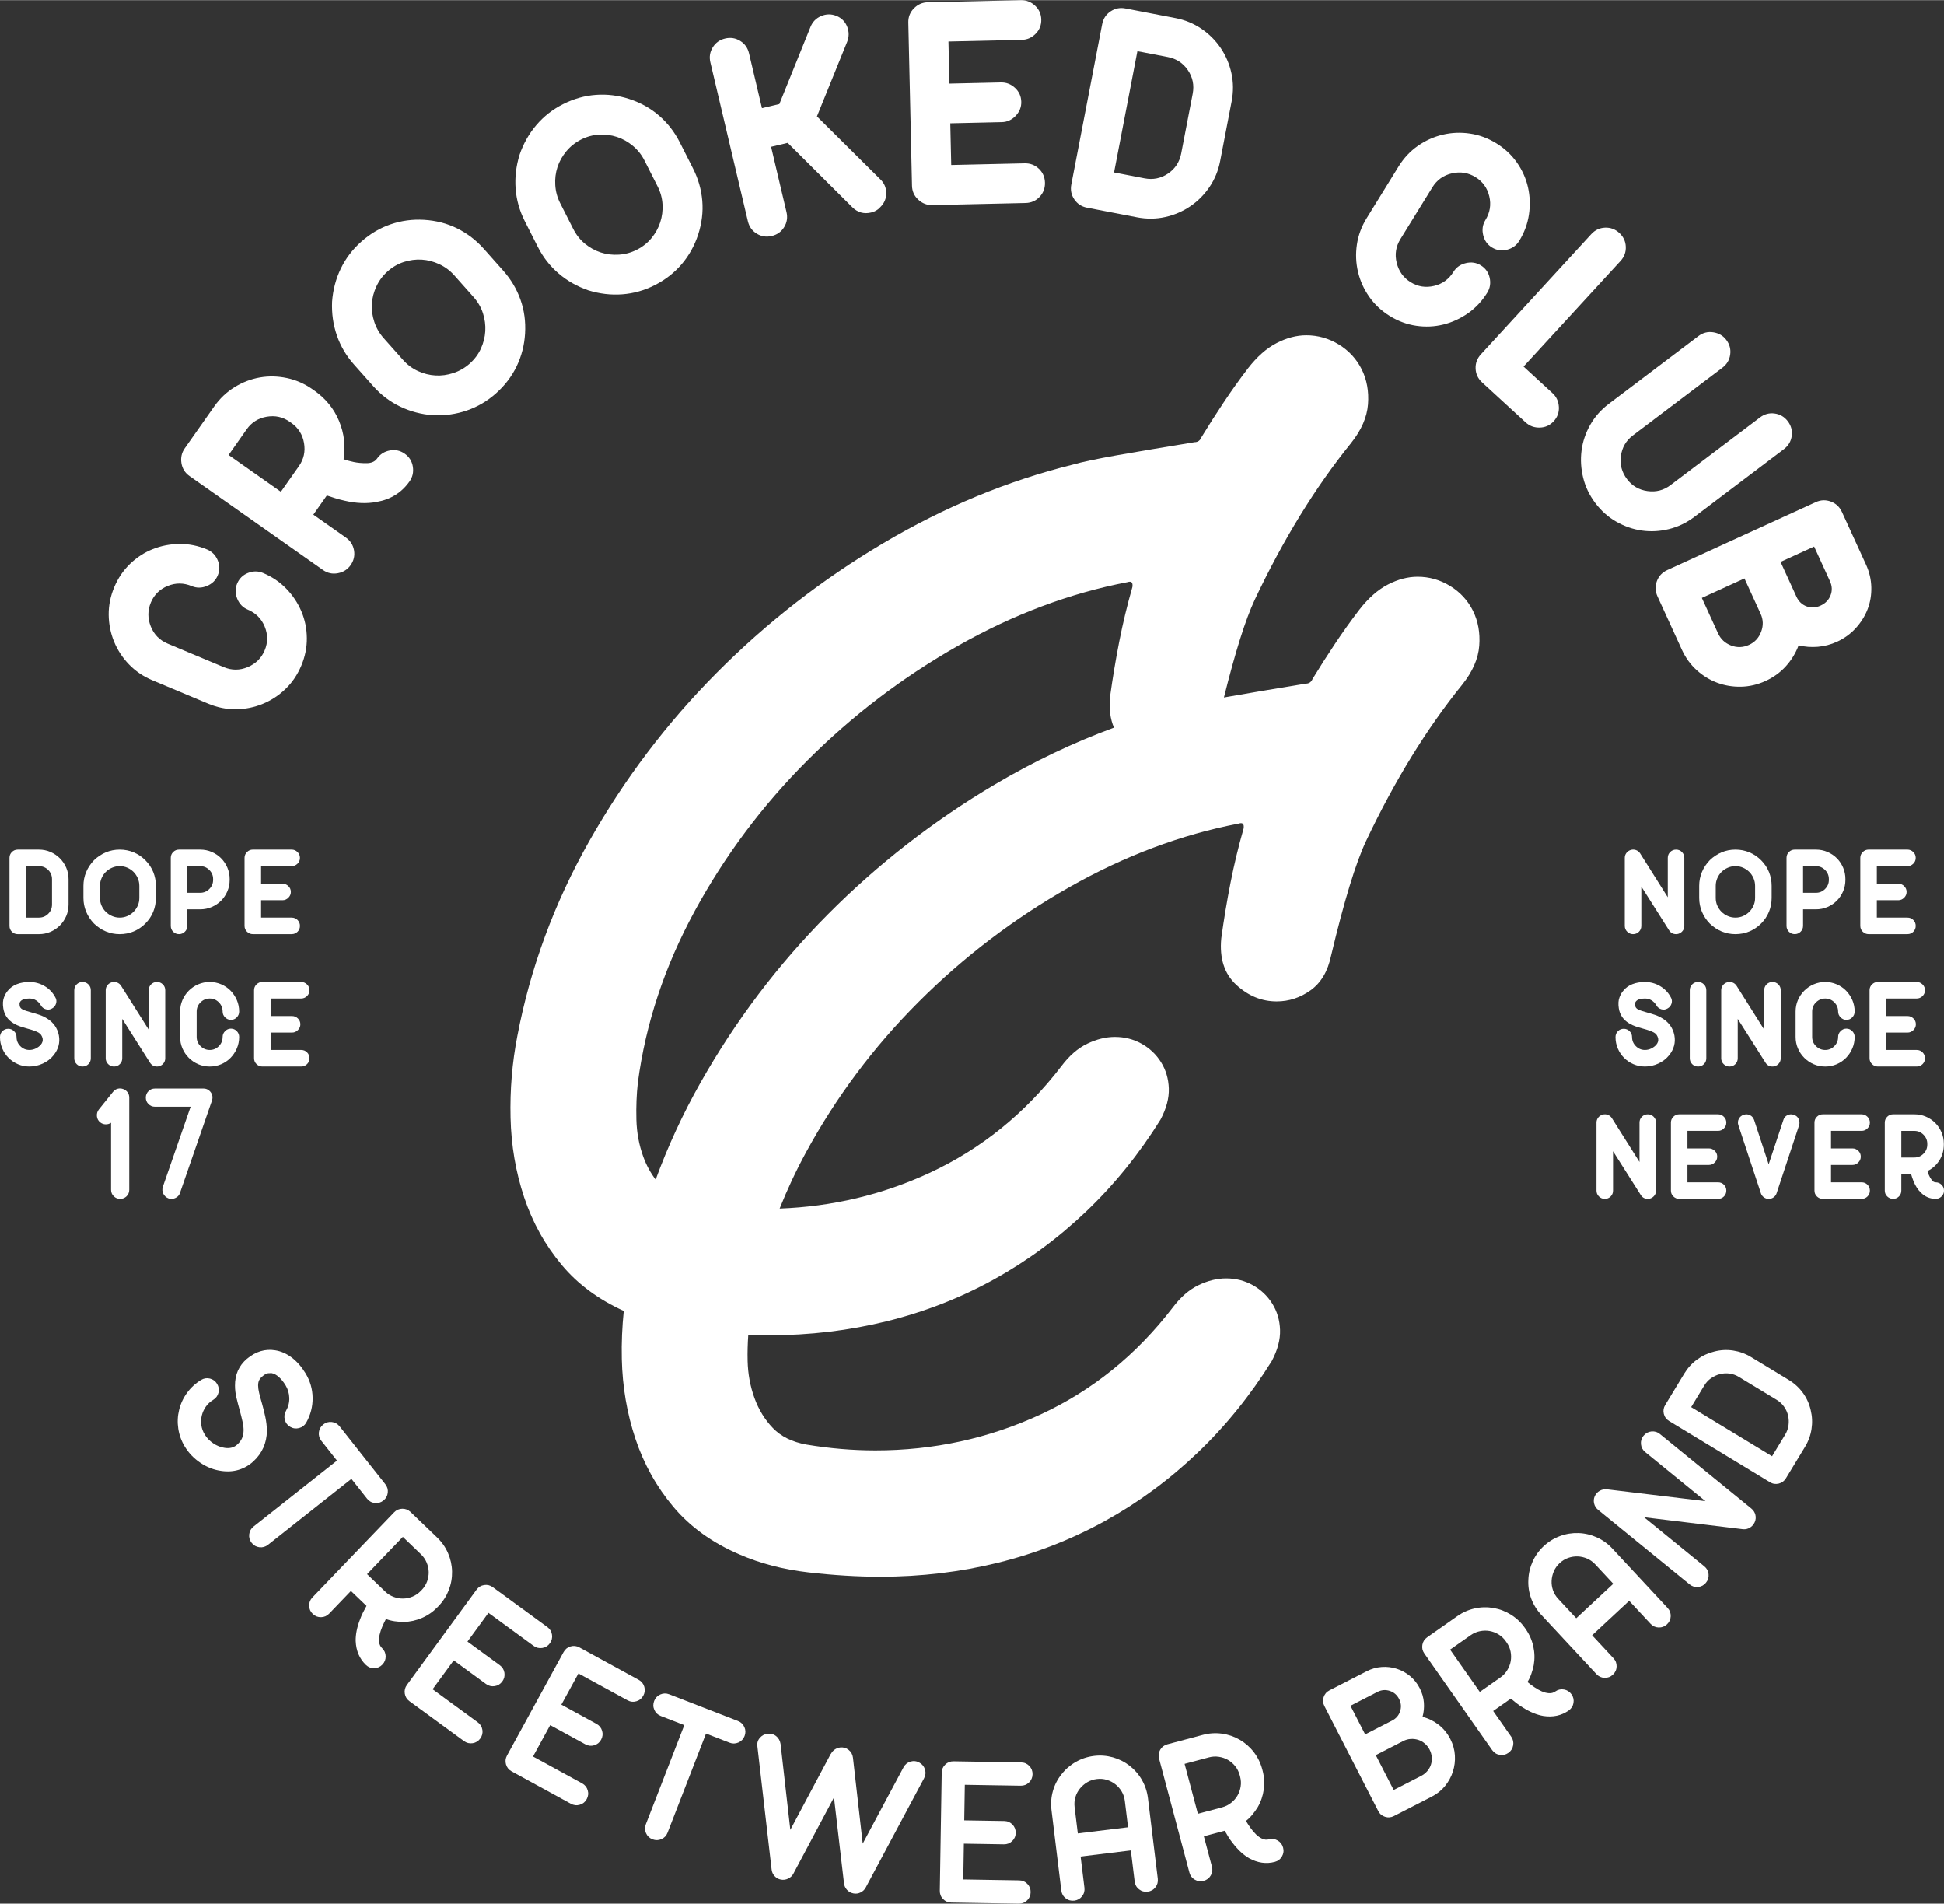 <svg xmlns="http://www.w3.org/2000/svg" id="Layer_2" width="3.301in" height="3.232in" viewBox="0 0 237.686 232.682"><rect x="0" y="0" width="237.686" height="232.682" fill="#333333" stroke="none"/><defs><style>      .st0 {        fill: #fff;      }    </style></defs><path class="st0" d="M180.094,74.639c-.635-1.265-1.565-2.275-2.792-3.029-1.228-.752-2.554-1.129-3.98-1.129-1.188,0-2.396.317-3.623.95-1.229.635-2.396,1.663-3.504,3.089-1.031,1.347-2.02,2.732-2.97,4.158-.951,1.425-1.862,2.851-2.733,4.276-.159.397-.436.594-.831.594-3.881.635-7.05,1.169-9.504,1.603-.176.031-.342.062-.511.092,1.385-5.568,2.644-9.559,3.776-11.965,3.484-7.366,7.404-13.74,11.761-19.126,1.266-1.583,1.96-3.167,2.079-4.752.119-1.583-.139-3.009-.772-4.277-.635-1.265-1.565-2.275-2.792-3.029-1.228-.752-2.554-1.129-3.98-1.129-1.188,0-2.396.317-3.623.95-1.229.635-2.396,1.663-3.504,3.089-1.031,1.347-2.02,2.732-2.97,4.158-.951,1.425-1.862,2.851-2.733,4.276-.159.397-.436.594-.831.594-3.881.635-7.05,1.169-9.504,1.603-2.456.436-4.238.813-5.346,1.129-8,1.981-15.74,5.188-23.224,9.623-7.484,4.437-14.276,9.723-20.374,15.86-6.099,6.138-11.285,12.989-15.562,20.552-4.277,7.564-7.207,15.502-8.791,23.818-.635,3.248-.911,6.574-.832,9.979.078,3.406.633,6.653,1.663,9.741,1.028,3.089,2.573,5.86,4.633,8.315,1.946,2.32,4.468,4.177,7.547,5.578-.197,1.934-.287,3.892-.24,5.88.078,3.406.633,6.653,1.663,9.741,1.028,3.089,2.573,5.86,4.633,8.315,2.059,2.454,4.752,4.396,8.078,5.821,2.534,1.108,5.346,1.841,8.434,2.198,3.089.357,6.018.534,8.791.534,4.99,0,9.801-.576,14.434-1.722,4.633-1.149,8.987-2.852,13.067-5.108,4.078-2.257,7.84-5.029,11.286-8.316,3.445-3.285,6.474-7.028,9.087-11.226.713-1.346,1.049-2.614,1.01-3.802-.041-1.188-.356-2.257-.95-3.208s-1.386-1.702-2.376-2.257c-.991-.553-2.079-.831-3.267-.831-1.11,0-2.239.278-3.385.831-1.149.555-2.198,1.467-3.148,2.733-4.437,5.782-9.821,10.138-16.156,13.068-6.336,2.931-13.067,4.395-20.195,4.395-2.773,0-5.583-.238-8.434-.713-1.743-.315-3.109-.989-4.099-2.02-.991-1.028-1.743-2.257-2.257-3.682-.516-1.425-.793-2.929-.832-4.514-.029-1.108.01-2.164.079-3.195.857.032,1.704.053,2.532.053,4.99,0,9.801-.576,14.434-1.722,4.633-1.149,8.988-2.852,13.068-5.108,4.078-2.257,7.84-5.029,11.285-8.316,3.445-3.285,6.474-7.028,9.087-11.226.713-1.346,1.049-2.614,1.01-3.802-.041-1.188-.356-2.257-.95-3.208s-1.386-1.702-2.376-2.257c-.991-.553-2.079-.831-3.267-.831-1.11,0-2.239.278-3.385.831-1.149.555-2.198,1.467-3.148,2.733-4.436,5.782-9.821,10.138-16.156,13.068-5.771,2.669-11.872,4.108-18.299,4.346.924-2.306,1.986-4.59,3.214-6.848,3.683-6.772,8.275-12.908,13.78-18.413,5.504-5.504,11.642-10.175,18.413-14.018,6.771-3.841,13.68-6.434,20.73-7.781.475-.158.672.041.594.594-.635,2.218-1.17,4.436-1.604,6.652-.436,2.218-.813,4.476-1.129,6.772-.238,2.456.375,4.357,1.842,5.703,1.465,1.347,3.107,2.019,4.93,2.019,1.504,0,2.89-.455,4.158-1.366,1.266-.91,2.098-2.316,2.495-4.217,1.583-6.653,3.009-11.325,4.276-14.018,3.484-7.366,7.404-13.74,11.761-19.126,1.266-1.583,1.96-3.167,2.079-4.752.119-1.583-.139-3.009-.772-4.277ZM121.588,95.903c-7.484,4.437-14.276,9.723-20.374,15.86-6.099,6.138-11.285,12.989-15.562,20.552-2.18,3.855-4.006,7.809-5.486,11.859-.637-.834-1.146-1.775-1.525-2.825-.516-1.425-.793-2.929-.832-4.514-.041-1.583.019-3.089.178-4.514.95-7.206,3.267-14.196,6.95-20.968,3.683-6.772,8.275-12.908,13.78-18.413,5.504-5.504,11.642-10.175,18.414-14.018,6.771-3.841,13.679-6.434,20.729-7.781.475-.158.672.041.594.594-.635,2.218-1.17,4.436-1.604,6.652-.436,2.218-.813,4.476-1.129,6.772-.141,1.452.024,2.706.479,3.77-4.975,1.829-9.847,4.151-14.614,6.975Z"></path><g><path class="st0" d="M18.443,73.636c-.4.956-.404,1.927-.011,2.917.392.989,1.08,1.689,2.065,2.103l6.849,2.872c.984.412,1.967.412,2.947-.002.981-.412,1.672-1.097,2.071-2.052.4-.954.401-1.919.003-2.894-.399-.973-1.09-1.667-2.075-2.081-.596-.25-1.025-.693-1.285-1.328-.26-.636-.265-1.252-.015-1.848.263-.628.709-1.063,1.338-1.309.629-.245,1.243-.242,1.838.008,1.105.463,2.055,1.107,2.849,1.931.795.824,1.407,1.748,1.838,2.77.431,1.023.653,2.108.663,3.252.013,1.145-.214,2.271-.678,3.374-.463,1.105-1.106,2.055-1.931,2.849-.824.795-1.755,1.405-2.794,1.828-1.037.425-2.128.643-3.274.653-1.146.012-2.27-.214-3.373-.676l-6.849-2.872c-1.104-.463-2.053-1.107-2.848-1.932-.794-.824-1.404-1.755-1.828-2.793-.425-1.037-.642-2.128-.655-3.274-.01-1.144.215-2.269.679-3.373.463-1.105,1.106-2.054,1.931-2.849.824-.794,1.753-1.396,2.784-1.806,1.033-.41,2.12-.62,3.264-.631,1.146-.011,2.271.215,3.375.677.597.251,1.028.687,1.294,1.307.266.621.268,1.243.006,1.87-.251.598-.694,1.025-1.33,1.285-.635.26-1.25.265-1.848.014-.984-.412-1.963-.419-2.939-.021-.973.399-1.661,1.076-2.062,2.03Z"></path><path class="st0" d="M46.107,56.03c.372-.529.89-.857,1.552-.984.664-.127,1.273.005,1.828.397.556.391.886.92.991,1.587.104.668-.03,1.265-.402,1.795-.969,1.376-2.309,2.213-4.024,2.511-1.191.231-2.5.179-3.928-.153-.411-.091-.794-.192-1.15-.305-.356-.112-.694-.222-1.014-.329l-1.649,2.342,3.97,2.794c.555.391.89.914,1.004,1.567.113.654-.026,1.259-.417,1.815-.372.53-.89.857-1.553.984-.663.126-1.273-.005-1.828-.396l-16.315-11.483c-.555-.39-.885-.919-.989-1.586-.104-.667.029-1.265.402-1.795l3.603-5.12c.689-.979,1.522-1.768,2.498-2.368.976-.598,2.003-.993,3.086-1.181s2.184-.164,3.305.07c1.121.235,2.172.697,3.15,1.385l.199.139c1.402.988,2.414,2.234,3.036,3.74s.805,3.059.548,4.66c.348.126.762.239,1.244.342.483.102,1.013.149,1.593.141.579-.008.999-.196,1.26-.568ZM34.342,60.096l2.207-3.135c.596-.847.804-1.789.624-2.826-.181-1.037-.694-1.853-1.541-2.45l-.198-.14c-.847-.596-1.789-.803-2.826-.623-1.037.181-1.853.694-2.449,1.54l-2.207,3.136,6.39,4.498Z"></path><path class="st0" d="M51.85,26.853c1.462.087,2.81.435,4.046,1.046,1.236.613,2.327,1.449,3.273,2.513l2.354,2.648c.946,1.065,1.65,2.246,2.112,3.546.463,1.3.65,2.68.564,4.142-.084,1.416-.425,2.748-1.025,3.997-.602,1.248-1.446,2.356-2.534,3.323-1.064.947-2.252,1.644-3.561,2.094-1.311.45-2.686.644-4.126.582-1.437-.108-2.78-.461-4.029-1.062-1.248-.601-2.345-1.433-3.291-2.498l-2.353-2.648c-.946-1.064-1.644-2.251-2.094-3.561-.45-1.31-.644-2.685-.582-4.126.108-1.438.461-2.78,1.063-4.029.601-1.248,1.433-2.345,2.498-3.291,1.088-.967,2.287-1.676,3.597-2.126s2.673-.633,4.09-.55ZM55.541,33.638c-.515-.58-1.125-1.035-1.827-1.363-.702-.327-1.42-.513-2.15-.557-.731-.042-1.458.052-2.183.284-.724.233-1.389.618-1.993,1.155-.581.515-1.035,1.125-1.363,1.827-.327.703-.514,1.42-.556,2.151-.043.731.058,1.465.3,2.201.243.736.623,1.394,1.138,1.974l2.354,2.649c.537.604,1.152,1.066,1.845,1.381.691.316,1.402.495,2.134.538.731.044,1.464-.057,2.201-.3.736-.243,1.394-.623,1.975-1.138.604-.537,1.065-1.151,1.38-1.844.316-.692.495-1.403.539-2.134.043-.73-.052-1.459-.284-2.184-.233-.724-.618-1.387-1.156-1.993l-2.354-2.648Z"></path><path class="st0" d="M76.947,12.088c1.392.457,2.607,1.137,3.648,2.042,1.04.906,1.882,1.994,2.526,3.263l1.602,3.161c.645,1.27,1.025,2.592,1.141,3.965.116,1.375-.054,2.758-.508,4.149-.442,1.349-1.112,2.55-2.01,3.604-.899,1.055-1.997,1.911-3.296,2.569-1.271.645-2.596,1.017-3.977,1.119-1.383.103-2.761-.06-4.138-.487-1.364-.47-2.572-1.153-3.626-2.052-1.054-.898-1.903-1.983-2.547-3.253l-1.602-3.16c-.644-1.27-1.017-2.595-1.119-3.976-.102-1.382.06-2.761.487-4.139.469-1.362,1.153-2.572,2.053-3.626.897-1.054,1.981-1.904,3.252-2.547,1.299-.658,2.638-1.039,4.02-1.14,1.381-.102,2.746.068,4.095.508ZM78.791,19.588c-.351-.692-.825-1.286-1.42-1.782-.596-.495-1.243-.857-1.939-1.085-.696-.227-1.424-.32-2.183-.28-.761.041-1.501.244-2.222.609-.692.352-1.287.826-1.782,1.421-.496.597-.858,1.243-1.085,1.938-.228.696-.318,1.431-.269,2.205.047.775.247,1.507.598,2.2l1.602,3.16c.367.721.844,1.323,1.433,1.804.589.482,1.231.837,1.927,1.064.696.229,1.431.317,2.205.269.773-.047,1.507-.247,2.199-.598.721-.366,1.323-.843,1.804-1.432.482-.589.836-1.231,1.064-1.928.227-.694.321-1.422.28-2.182-.04-.76-.243-1.501-.61-2.222l-1.602-3.161Z"></path><path class="st0" d="M107.638,21.904c.472.454.713,1.012.72,1.675.007.664-.231,1.235-.717,1.715-.288.334-.668.557-1.14.668-.882.208-1.648-.01-2.299-.654l-7.891-7.862-2.031.48,1.884,7.983c.157.662.06,1.275-.288,1.839-.348.565-.854.925-1.515,1.081-.661.156-1.274.061-1.839-.288-.564-.348-.924-.855-1.081-1.515l-4.584-19.416c-.157-.661-.06-1.274.288-1.838.348-.564.853-.924,1.515-1.082.662-.156,1.274-.059,1.839.29.563.349.924.853,1.081,1.515l1.583,6.708,2.127-.502,3.809-9.428c.251-.624.687-1.068,1.306-1.33.619-.263,1.242-.269,1.867-.017.624.252,1.06.689,1.307,1.313.248.623.245,1.247-.006,1.872l-3.687,9.099,7.752,7.696Z"></path><path class="st0" d="M127.021,20.61c.479.459.727,1.028.743,1.707.015.679-.207,1.259-.665,1.738-.458.48-1.027.726-1.706.742l-11.404.258c-.647.014-1.218-.207-1.714-.666-.496-.457-.752-1.027-.767-1.706l-.451-19.944c-.016-.68.214-1.259.689-1.74.475-.479,1.035-.726,1.682-.741L124.832.001c.647-.014,1.218.208,1.714.666.496.458.751,1.027.767,1.707.015.678-.214,1.259-.689,1.738-.475.481-1.036.728-1.683.743l-8.977.203.116,5.144,6.308-.143c.647-.014,1.218.208,1.714.666.496.458.751,1.025.766,1.706.015.648-.215,1.219-.689,1.715-.475.495-1.036.752-1.682.766l-6.308.143.115,5.096,8.979-.203c.679-.015,1.258.206,1.738.664Z"></path><path class="st0" d="M143.701,2.189c1.175.227,2.237.662,3.184,1.305.946.645,1.734,1.43,2.364,2.359.628.929,1.065,1.953,1.311,3.07.246,1.119.256,2.266.03,3.441l-1.405,7.292c-.227,1.176-.662,2.238-1.305,3.184-.645.947-1.43,1.735-2.358,2.364-.929.628-1.953,1.065-3.07,1.311-1.119.247-2.266.256-3.441.03l-6.101-1.175c-.668-.128-1.187-.467-1.559-1.016s-.494-1.158-.365-1.825l3.772-19.59c.129-.667.467-1.187,1.017-1.559.549-.37,1.158-.493,1.825-.364l6.101,1.174ZM145.824,11.446c.201-1.048.007-2.008-.583-2.88-.59-.871-1.409-1.408-2.458-1.61l-3.718-.715-2.854,14.822,3.718.717c1.048.202,2.007.008,2.88-.582.871-.59,1.408-1.41,1.61-2.459l1.405-7.292Z"></path><path class="st0" d="M180.405,21.635c-.882-.545-1.841-.699-2.878-.465-1.039.234-1.838.805-2.398,1.713l-3.901,6.319c-.562.909-.714,1.879-.457,2.912.255,1.033.824,1.821,1.706,2.365.881.544,1.833.695,2.858.453,1.024-.243,1.816-.818,2.378-1.727.34-.549.844-.905,1.512-1.062.668-.159,1.277-.068,1.827.272.578.357.939.865,1.084,1.524.144.66.047,1.265-.293,1.816-.629,1.018-1.413,1.856-2.351,2.513-.939.657-1.945,1.119-3.023,1.385-1.078.267-2.183.317-3.315.15-1.134-.167-2.21-.564-3.228-1.193-1.018-.629-1.857-1.413-2.513-2.351-.658-.938-1.116-1.952-1.373-3.043-.258-1.091-.303-2.204-.137-3.337.167-1.132.566-2.207,1.194-3.227l3.902-6.319c.629-1.018,1.411-1.857,2.35-2.514.938-.657,1.952-1.114,3.044-1.373,1.091-.258,2.203-.304,3.336-.137,1.132.167,2.208.564,3.227,1.194,1.018.628,1.856,1.413,2.513,2.35.657.938,1.108,1.949,1.353,3.031.244,1.083.282,2.19.115,3.322-.167,1.133-.565,2.21-1.193,3.228-.34.55-.837.909-1.492,1.075-.655.167-1.27.071-1.849-.285-.551-.341-.905-.844-1.063-1.512s-.067-1.277.273-1.828c.561-.908.72-1.875.477-2.899-.243-1.024-.804-1.808-1.685-2.352Z"></path><path class="st0" d="M190.597,49.71c.04.673-.171,1.261-.63,1.761-.46.5-1.027.76-1.702.777-.675.017-1.251-.193-1.728-.631l-5.327-4.892c-.5-.46-.766-1.021-.792-1.684-.029-.662.187-1.245.647-1.746l13.493-14.694c.46-.5,1.021-.765,1.684-.793.662-.028,1.244.188,1.745.647.5.46.764,1.021.793,1.683.028.664-.187,1.245-.647,1.746l-11.852,12.906,3.539,3.251c.476.438.735.994.776,1.667Z"></path><path class="st0" d="M218.593,51.479c.409.542.568,1.143.477,1.799-.092.657-.408,1.191-.95,1.601l-10.957,8.284c-.956.722-1.989,1.22-3.101,1.492-1.113.273-2.212.333-3.301.183-1.088-.152-2.13-.511-3.125-1.076-.997-.565-1.855-1.325-2.577-2.281-.722-.955-1.22-1.988-1.492-3.101-.273-1.112-.339-2.218-.198-3.319s.495-2.149,1.06-3.145,1.326-1.854,2.282-2.576l10.958-8.284c.543-.41,1.147-.562,1.814-.458.667.105,1.195.414,1.586.931.41.542.568,1.142.477,1.798-.092.658-.408,1.191-.95,1.601l-10.958,8.284c-.826.625-1.312,1.458-1.457,2.501-.145,1.042.104,1.988.749,2.841.624.826,1.457,1.312,2.5,1.456,1.042.145,1.977-.094,2.803-.719l10.958-8.283c.542-.41,1.141-.57,1.799-.478.657.091,1.191.408,1.601.949Z"></path><path class="st0" d="M224.619,78.422c-.766.35-1.552.557-2.357.623-.806.066-1.59.008-2.35-.179-.352.942-.87,1.794-1.555,2.552-.686.758-1.513,1.36-2.485,1.804-.971.444-1.967.677-2.989.7-1.022.022-1.994-.138-2.916-.481-.922-.344-1.763-.858-2.52-1.543-.758-.685-1.359-1.512-1.804-2.484l-2.988-6.533c-.282-.618-.308-1.238-.076-1.859.231-.623.656-1.075,1.274-1.357l18.142-8.297c.618-.284,1.238-.309,1.86-.077.621.231,1.074.656,1.356,1.275l2.948,6.444c.404.883.619,1.8.644,2.748.024.95-.126,1.846-.452,2.689-.326.844-.81,1.615-1.449,2.317-.64.702-1.401,1.255-2.284,1.659ZM210.059,77.395c.323.707.852,1.202,1.588,1.489.736.285,1.471.261,2.207-.075.706-.324,1.198-.861,1.479-1.611.279-.749.258-1.478-.066-2.185l-1.979-4.326-5.209,2.383,1.979,4.325ZM217.703,68.668l1.938,4.238c.269.588.682.986,1.24,1.195.556.207,1.13.177,1.719-.092.589-.269.993-.687,1.216-1.251.223-.564.199-1.14-.07-1.729l-1.938-4.237-4.105,1.876Z"></path></g><g><g><path class="st0" d="M4.761,103.837c.499,0,.967.095,1.405.284s.822.448,1.153.778c.33.331.589.715.779,1.153.188.438.283.907.283,1.405v3.095c0,.499-.095.967-.283,1.405-.19.438-.449.822-.779,1.153s-.714.59-1.153.779-.907.283-1.405.283h-2.589c-.284,0-.522-.098-.718-.293s-.293-.435-.293-.718v-8.313c0-.283.097-.522.293-.717.196-.196.435-.294.718-.294h2.589ZM6.359,107.457c0-.445-.155-.822-.465-1.133-.311-.31-.688-.465-1.133-.465h-1.578v6.29h1.578c.445,0,.822-.155,1.133-.465.31-.31.465-.687.465-1.132v-3.095Z"></path><path class="st0" d="M17.765,105.131c.431.431.755.913.971,1.446.216.533.324,1.096.324,1.689v1.477c0,.593-.108,1.156-.324,1.688-.216.533-.54,1.015-.971,1.447-.418.418-.893.738-1.425.961-.533.222-1.103.333-1.71.333-.593,0-1.156-.111-1.688-.333-.533-.223-1.015-.543-1.447-.961-.418-.431-.738-.913-.961-1.447-.222-.532-.333-1.095-.333-1.688v-1.477c0-.593.111-1.156.333-1.689.223-.532.543-1.014.961-1.446.431-.418.913-.739,1.447-.961.532-.223,1.095-.334,1.688-.334.607,0,1.176.111,1.71.334.532.222,1.007.543,1.425.961ZM17.037,108.266c0-.324-.064-.634-.192-.931-.129-.296-.3-.552-.516-.769-.216-.215-.468-.387-.758-.515s-.604-.193-.941-.193c-.323,0-.634.065-.93.193-.297.128-.553.3-.769.515-.216.216-.388.472-.516.769-.128.297-.192.607-.192.931v1.477c0,.337.064.65.192.94s.3.543.516.758.472.388.769.516c.296.128.607.192.93.192.337,0,.651-.064.941-.192s.543-.3.758-.516.387-.468.516-.758c.128-.29.192-.604.192-.94v-1.477Z"></path><path class="st0" d="M24.48,103.837c.499,0,.967.095,1.405.284s.819.445,1.143.769c.323.323.579.705.768,1.142.189.438.283.907.283,1.405v.101c0,.499-.094.968-.283,1.405-.189.438-.445.819-.768,1.143-.324.323-.705.58-1.143.769s-.907.283-1.405.283h-1.578v2.022c0,.283-.101.523-.303.718s-.438.293-.708.293c-.284,0-.522-.098-.718-.293s-.293-.435-.293-.718v-8.313c0-.283.097-.522.293-.717.196-.196.435-.294.718-.294h2.589ZM26.057,107.437c0-.431-.155-.802-.465-1.112-.31-.31-.681-.465-1.112-.465h-1.578v3.256h1.578c.431,0,.802-.155,1.112-.465.31-.31.465-.68.465-1.112v-.101Z"></path><path class="st0" d="M36.383,112.442c.194.196.292.435.292.718s-.098.523-.292.718c-.196.195-.435.293-.719.293h-4.753c-.269,0-.506-.098-.708-.293s-.303-.435-.303-.718v-8.313c0-.283.101-.522.303-.717.202-.196.438-.294.708-.294h4.753c.27,0,.506.098.708.294.202.195.303.435.303.717,0,.284-.101.523-.303.718-.202.196-.438.293-.708.293h-3.742v2.144h2.629c.27,0,.506.098.708.293.202.196.303.435.303.718,0,.27-.101.506-.303.708s-.438.303-.708.303h-2.629v2.124h3.742c.284,0,.523.098.719.293Z"></path><path class="st0" d="M5.763,124.486c.781.485,1.26,1.173,1.435,2.063.162.877-.055,1.686-.647,2.427-.351.432-.788.769-1.315,1.011s-1.072.364-1.638.364c-.499,0-.967-.094-1.405-.283s-.819-.446-1.143-.769c-.323-.324-.58-.705-.768-1.143-.19-.438-.283-.906-.283-1.405,0-.283.097-.522.292-.718.196-.195.435-.293.719-.293.269,0,.506.098.708.293.202.196.303.435.303.718,0,.432.155.803.465,1.112.31.31.681.465,1.112.465.27,0,.529-.061.779-.182.25-.122.455-.277.616-.465.19-.229.264-.472.223-.728-.068-.35-.243-.603-.526-.758-.283-.155-.728-.314-1.334-.475-.296-.081-.587-.169-.87-.263s-.559-.223-.83-.385c-.714-.431-1.132-1.044-1.253-1.84-.081-.526-.055-.968.081-1.325.134-.357.296-.637.485-.839.283-.351.651-.614,1.103-.789.451-.175.961-.263,1.526-.263.66,0,1.274.166,1.841.496.566.33,1.004.785,1.315,1.365.149.243.182.499.101.768-.081.27-.243.472-.485.607-.243.149-.499.182-.769.101-.269-.081-.472-.243-.607-.485-.149-.256-.343-.458-.586-.607-.243-.149-.512-.223-.809-.223-.539,0-.904.115-1.092.344-.027.027-.058.077-.092.152-.033.074-.036.199-.009.374.027.202.145.358.354.465.209.108.589.236,1.142.384.297.081.607.175.931.284s.634.256.931.445Z"></path><path class="st0" d="M10.091,120.016c.283,0,.521.098.717.294.196.195.294.435.294.717v8.313c0,.283-.098.523-.294.718s-.435.293-.717.293c-.284,0-.523-.098-.719-.293-.195-.195-.292-.435-.292-.718v-8.313c0-.283.097-.522.292-.717.196-.196.435-.294.719-.294Z"></path><path class="st0" d="M19.192,120.016c.283,0,.521.098.717.294.196.195.294.435.294.717v8.313c0,.229-.068.431-.202.607-.136.175-.311.297-.526.364-.054.013-.101.024-.142.03-.04.007-.087.01-.141.01-.365,0-.648-.155-.85-.465l-3.397-5.359v4.814c0,.283-.098.523-.294.718s-.435.293-.717.293c-.27,0-.506-.098-.708-.293s-.303-.435-.303-.718v-8.313c0-.229.066-.431.202-.607.134-.175.31-.296.525-.363.229-.068.448-.061.657.02.209.081.374.216.495.404l3.378,5.359v-4.814c0-.283.097-.522.292-.717.196-.196.435-.294.719-.294Z"></path><path class="st0" d="M25.643,122.039c-.432,0-.806.156-1.123.465-.316.31-.475.688-.475,1.133v3.095c0,.445.159.822.475,1.132.318.31.691.465,1.123.465.431,0,.801-.155,1.112-.465.31-.31.465-.687.465-1.132,0-.27.101-.506.303-.708s.438-.303.708-.303c.283,0,.523.101.718.303s.293.438.293.708c0,.499-.095.967-.283,1.405-.19.438-.446.822-.769,1.153s-.705.59-1.143.779c-.438.189-.907.283-1.405.283-.499,0-.969-.094-1.406-.283s-.822-.449-1.153-.779c-.331-.33-.59-.714-.778-1.153-.19-.438-.284-.907-.284-1.405v-3.095c0-.499.094-.968.284-1.405.188-.438.447-.822.778-1.153.33-.33.715-.589,1.153-.778s.907-.284,1.406-.284c.498,0,.967.095,1.405.284.438.189.82.448,1.143.778.323.331.579.715.769,1.153.188.438.283.907.283,1.405,0,.269-.098.506-.293.708s-.435.303-.718.303c-.27,0-.506-.101-.708-.303s-.303-.438-.303-.708c0-.445-.155-.822-.465-1.133-.311-.31-.681-.465-1.112-.465Z"></path><path class="st0" d="M37.545,128.622c.195.196.293.435.293.718s-.098.523-.293.718c-.196.195-.435.293-.718.293h-4.753c-.27,0-.506-.098-.708-.293s-.303-.435-.303-.718v-8.313c0-.283.101-.522.303-.717.202-.196.438-.294.708-.294h4.753c.269,0,.506.098.708.294.202.195.303.435.303.717,0,.284-.101.523-.303.718-.202.196-.438.293-.708.293h-3.742v2.144h2.629c.269,0,.506.098.708.293.202.196.303.435.303.718,0,.27-.101.506-.303.708s-.438.303-.708.303h-2.629v2.124h3.742c.283,0,.522.098.718.293Z"></path><path class="st0" d="M15.055,133.102c.229.081.411.216.546.404s.202.404.202.647v11.265c0,.31-.108.574-.323.788-.216.216-.479.324-.789.324s-.573-.107-.789-.324c-.215-.215-.323-.478-.323-.788v-8.191c-.202.135-.424.199-.668.192-.243-.006-.458-.084-.647-.232-.243-.189-.382-.438-.415-.748-.033-.31.044-.587.232-.83l1.74-2.164c.149-.189.333-.314.556-.374s.449-.051.678.031Z"></path><path class="st0" d="M25.774,133.507c.215.31.262.647.141,1.011l-3.903,11.265c-.068.229-.202.412-.404.546-.202.135-.418.202-.647.202-.121,0-.243-.021-.364-.061-.283-.107-.492-.296-.627-.566-.134-.269-.155-.552-.06-.849l3.397-9.788h-4.368c-.31,0-.573-.108-.789-.324-.215-.216-.323-.478-.323-.788s.108-.573.323-.789c.216-.215.479-.323.789-.323h5.926c.378,0,.681.155.91.465Z"></path></g><g><path class="st0" d="M204.924,103.837c.284,0,.522.098.718.294.195.195.293.435.293.717v8.313c0,.229-.067.431-.202.607s-.31.297-.525.364c-.055.013-.101.024-.142.03-.04.007-.088.01-.141.01-.364,0-.647-.155-.849-.465l-3.398-5.359v4.814c0,.283-.098.523-.293.718-.196.195-.435.293-.718.293-.269,0-.506-.098-.708-.293s-.303-.435-.303-.718v-8.313c0-.229.067-.431.202-.607.135-.175.31-.296.526-.363.229-.068.448-.061.657.02.209.081.374.216.495.404l3.377,5.359v-4.814c0-.283.098-.522.293-.717.196-.196.435-.294.718-.294Z"></path><path class="st0" d="M215.32,105.131c.431.431.754.913.97,1.446.216.533.324,1.096.324,1.689v1.477c0,.593-.108,1.156-.324,1.688-.216.533-.539,1.015-.97,1.447-.419.418-.894.738-1.426.961-.533.222-1.102.333-1.709.333-.594,0-1.157-.111-1.689-.333-.532-.223-1.014-.543-1.446-.961-.419-.431-.739-.913-.961-1.447-.223-.532-.334-1.095-.334-1.688v-1.477c0-.593.111-1.156.334-1.689.222-.532.542-1.014.961-1.446.431-.418.913-.739,1.446-.961.532-.223,1.095-.334,1.689-.334.607,0,1.176.111,1.709.334.532.222,1.007.543,1.426.961ZM214.591,108.266c0-.324-.064-.634-.192-.931-.129-.296-.3-.552-.516-.769-.216-.215-.468-.387-.758-.515s-.604-.193-.94-.193c-.324,0-.634.065-.931.193-.297.128-.553.3-.769.515-.216.216-.388.472-.516.769-.128.297-.192.607-.192.931v1.477c0,.337.064.65.192.94s.3.543.516.758.472.388.769.516c.296.128.607.192.931.192.337,0,.65-.064.94-.192s.543-.3.758-.516.387-.468.516-.758c.128-.29.192-.604.192-.94v-1.477Z"></path><path class="st0" d="M222.034,103.837c.499,0,.967.095,1.405.284.438.189.819.445,1.142.769.324.323.58.705.769,1.142.189.438.283.907.283,1.405v.101c0,.499-.094.968-.283,1.405-.189.438-.445.819-.769,1.143-.323.323-.705.58-1.142.769-.438.189-.907.283-1.405.283h-1.578v2.022c0,.283-.101.523-.303.718s-.438.293-.708.293c-.284,0-.523-.098-.718-.293-.196-.195-.293-.435-.293-.718v-8.313c0-.283.097-.522.293-.717.195-.196.435-.294.718-.294h2.589ZM223.611,107.437c0-.431-.155-.802-.465-1.112-.31-.31-.681-.465-1.112-.465h-1.578v3.256h1.578c.431,0,.802-.155,1.112-.465.31-.31.465-.68.465-1.112v-.101Z"></path><path class="st0" d="M233.936,112.442c.195.196.293.435.293.718s-.098.523-.293.718c-.196.195-.435.293-.718.293h-4.753c-.27,0-.506-.098-.708-.293s-.303-.435-.303-.718v-8.313c0-.283.101-.522.303-.717.202-.196.438-.294.708-.294h4.753c.269,0,.506.098.708.294.202.195.303.435.303.717,0,.284-.101.523-.303.718-.202.196-.438.293-.708.293h-3.742v2.144h2.629c.269,0,.506.098.708.293.202.196.303.435.303.718,0,.27-.101.506-.303.708s-.438.303-.708.303h-2.629v2.124h3.742c.283,0,.522.098.718.293Z"></path><path class="st0" d="M203.286,124.486c.782.485,1.261,1.173,1.436,2.063.162.877-.055,1.686-.647,2.427-.351.432-.789.769-1.315,1.011-.526.243-1.072.364-1.638.364-.499,0-.968-.094-1.405-.283-.438-.189-.819-.446-1.143-.769-.323-.324-.58-.705-.768-1.143-.19-.438-.284-.906-.284-1.405,0-.283.098-.522.293-.718.196-.195.435-.293.718-.293.269,0,.506.098.708.293.202.196.303.435.303.718,0,.432.155.803.465,1.112.31.31.681.465,1.112.465.269,0,.529-.061.779-.182.249-.122.455-.277.616-.465.189-.229.263-.472.223-.728-.068-.35-.243-.603-.526-.758-.283-.155-.728-.314-1.334-.475-.297-.081-.587-.169-.87-.263s-.559-.223-.83-.385c-.714-.431-1.132-1.044-1.254-1.84-.081-.526-.054-.968.081-1.325.134-.357.296-.637.485-.839.283-.351.65-.614,1.102-.789.452-.175.961-.263,1.527-.263.66,0,1.274.166,1.841.496.566.33,1.004.785,1.315,1.365.148.243.182.499.101.768-.081.27-.243.472-.486.607-.243.149-.499.182-.769.101-.269-.081-.472-.243-.607-.485-.149-.256-.344-.458-.586-.607s-.513-.223-.809-.223c-.54,0-.904.115-1.092.344-.028.027-.058.077-.092.152-.033.074-.037.199-.009.374.027.202.145.358.354.465.209.108.589.236,1.142.384.296.081.607.175.931.284.323.108.634.256.93.445Z"></path><path class="st0" d="M207.614,120.016c.284,0,.522.098.718.294.195.195.293.435.293.717v8.313c0,.283-.098.523-.293.718-.196.195-.435.293-.718.293-.283,0-.522-.098-.718-.293-.195-.195-.293-.435-.293-.718v-8.313c0-.283.098-.522.293-.717.196-.196.435-.294.718-.294Z"></path><path class="st0" d="M216.715,120.016c.284,0,.522.098.718.294.195.195.293.435.293.717v8.313c0,.229-.067.431-.202.607s-.31.297-.525.364c-.055.013-.101.024-.142.03-.04.007-.088.01-.141.01-.364,0-.647-.155-.849-.465l-3.398-5.359v4.814c0,.283-.098.523-.293.718-.196.195-.435.293-.718.293-.269,0-.506-.098-.708-.293s-.303-.435-.303-.718v-8.313c0-.229.067-.431.202-.607.135-.175.31-.296.526-.363.229-.068.448-.061.657.02.209.081.374.216.495.404l3.377,5.359v-4.814c0-.283.098-.522.293-.717.196-.196.435-.294.718-.294Z"></path><path class="st0" d="M223.166,122.039c-.431,0-.806.156-1.123.465-.317.31-.475.688-.475,1.133v3.095c0,.445.158.822.475,1.132.317.31.691.465,1.123.465s.802-.155,1.112-.465c.31-.31.465-.687.465-1.132,0-.27.101-.506.303-.708s.438-.303.708-.303c.283,0,.522.101.718.303.195.202.293.438.293.708,0,.499-.095.967-.283,1.405-.19.438-.446.822-.769,1.153-.324.33-.705.59-1.143.779-.438.189-.907.283-1.405.283s-.968-.094-1.405-.283c-.438-.189-.822-.449-1.153-.779-.331-.33-.59-.714-.779-1.153s-.283-.907-.283-1.405v-3.095c0-.499.094-.968.283-1.405.189-.438.448-.822.779-1.153.33-.33.714-.589,1.153-.778.438-.189.907-.284,1.405-.284s.968.095,1.405.284c.438.189.819.448,1.143.778.323.331.579.715.769,1.153.188.438.283.907.283,1.405,0,.269-.098.506-.293.708-.196.202-.435.303-.718.303-.27,0-.506-.101-.708-.303s-.303-.438-.303-.708c0-.445-.155-.822-.465-1.133-.31-.31-.681-.465-1.112-.465Z"></path><path class="st0" d="M235.068,128.622c.195.196.293.435.293.718s-.098.523-.293.718c-.196.195-.435.293-.718.293h-4.753c-.27,0-.506-.098-.708-.293s-.303-.435-.303-.718v-8.313c0-.283.101-.522.303-.717.202-.196.438-.294.708-.294h4.753c.269,0,.506.098.708.294.202.195.303.435.303.717,0,.284-.101.523-.303.718-.202.196-.438.293-.708.293h-3.742v2.144h2.629c.269,0,.506.098.708.293.202.196.303.435.303.718,0,.27-.101.506-.303.708s-.438.303-.708.303h-2.629v2.124h3.742c.283,0,.522.098.718.293Z"></path><path class="st0" d="M201.466,136.196c.283,0,.522.098.718.294.195.195.293.435.293.717v8.313c0,.229-.068.431-.202.607-.135.175-.31.297-.526.364-.054.013-.101.024-.141.03-.04.007-.088.01-.141.01-.364,0-.647-.155-.849-.465l-3.398-5.359v4.814c0,.283-.098.523-.293.718-.196.195-.435.293-.718.293-.27,0-.506-.098-.708-.293s-.303-.435-.303-.718v-8.313c0-.229.067-.431.202-.607.134-.175.31-.296.525-.363.229-.068.449-.061.657.02.209.081.374.216.496.404l3.377,5.359v-4.814c0-.283.097-.522.293-.717.195-.196.435-.294.718-.294Z"></path><path class="st0" d="M210.779,144.801c.195.196.293.435.293.718s-.098.523-.293.718c-.196.195-.435.293-.718.293h-4.753c-.27,0-.506-.098-.708-.293s-.303-.435-.303-.718v-8.313c0-.283.101-.522.303-.717.202-.196.438-.294.708-.294h4.753c.269,0,.506.098.708.294.202.195.303.435.303.717,0,.284-.101.523-.303.718-.202.196-.438.293-.708.293h-3.742v2.144h2.629c.269,0,.506.098.708.293.202.196.303.435.303.718,0,.27-.101.506-.303.708s-.438.303-.708.303h-2.629v2.124h3.742c.283,0,.522.098.718.293Z"></path><path class="st0" d="M219.324,136.257c.269.081.465.246.586.495.122.25.141.51.061.779l-2.751,8.313c-.067.202-.189.367-.364.495s-.371.192-.586.192h-.021c-.216,0-.411-.064-.586-.192s-.297-.293-.364-.495l-2.75-8.313c-.095-.269-.078-.529.051-.779.128-.249.326-.414.596-.495.269-.094.525-.081.769.04.243.122.411.318.506.587l1.779,5.42,1.8-5.42c.081-.269.246-.465.495-.587.25-.121.509-.134.779-.04Z"></path><path class="st0" d="M228.333,144.801c.195.196.293.435.293.718s-.098.523-.293.718c-.196.195-.435.293-.718.293h-4.753c-.269,0-.506-.098-.708-.293s-.303-.435-.303-.718v-8.313c0-.283.101-.522.303-.717.202-.196.438-.294.708-.294h4.753c.269,0,.506.098.708.294.202.195.303.435.303.717,0,.284-.101.523-.303.718-.202.196-.438.293-.708.293h-3.742v2.144h2.629c.269,0,.506.098.708.293.202.196.303.435.303.718,0,.27-.101.506-.303.708s-.438.303-.708.303h-2.629v2.124h3.742c.284,0,.522.098.718.293Z"></path><path class="st0" d="M236.676,144.508c.269,0,.506.098.708.293.202.196.303.435.303.718s-.101.523-.303.718-.438.293-.708.293c-.702,0-1.308-.256-1.82-.769-.364-.35-.66-.809-.89-1.375-.068-.161-.125-.316-.172-.465s-.091-.29-.131-.425h-1.194v2.022c0,.283-.098.523-.293.718-.196.195-.435.293-.718.293-.269,0-.506-.098-.708-.293s-.303-.435-.303-.718v-8.313c0-.283.101-.522.303-.717.202-.196.438-.294.708-.294h2.609c.499,0,.967.095,1.405.284.438.189.819.445,1.142.769.324.323.58.705.769,1.142.189.438.283.907.283,1.405v.101c0,.715-.182,1.359-.546,1.932-.364.574-.849,1.008-1.456,1.304.04.149.101.317.182.506.081.189.193.382.334.577s.307.293.495.293ZM232.469,141.475h1.598c.431,0,.802-.155,1.112-.465.31-.31.465-.68.465-1.112v-.101c0-.431-.155-.802-.465-1.112-.31-.31-.681-.465-1.112-.465h-1.598v3.256Z"></path></g></g><g><path class="st0" d="M32.636,174.891c-.025,1.489-.581,2.735-1.668,3.738-.518.476-1.11.815-1.775,1.017-.664.202-1.374.249-2.126.14-.901-.119-1.75-.446-2.549-.981-.799-.534-1.44-1.2-1.924-1.996-.412-.679-.677-1.406-.796-2.183-.118-.776-.085-1.544.102-2.302.185-.759.509-1.455.973-2.09.462-.634,1.033-1.157,1.712-1.57.339-.205.698-.262,1.078-.17.379.093.672.309.879.649.205.339.262.698.17,1.078-.093.379-.309.672-.649.879-.369.224-.669.502-.901.834-.232.333-.394.689-.487,1.068-.093.379-.114.77-.061,1.172.052.403.19.788.415,1.157.259.428.611.79,1.053,1.087.442.296.907.48,1.393.547.642.095,1.161-.049,1.556-.43.259-.238.446-.487.56-.749.114-.261.177-.557.189-.886.011-.33-.029-.705-.122-1.123-.092-.419-.211-.897-.356-1.435-.142-.499-.272-.996-.389-1.489-.119-.494-.179-.993-.181-1.496-.01-1.347.476-2.44,1.461-3.279,1.073-.894,2.225-1.24,3.458-1.04.713.112,1.389.408,2.025.891.635.482,1.195,1.121,1.679,1.918.565.929.854,1.929.868,3s-.246,2.082-.779,3.032c-.197.341-.487.563-.869.664-.383.1-.745.053-1.086-.144-.341-.196-.562-.486-.664-.869-.101-.382-.054-.744.143-1.085.284-.496.419-1.022.404-1.578s-.165-1.07-.452-1.543c-.26-.428-.54-.773-.84-1.034-.3-.262-.596-.416-.886-.462-.062-.002-.196.002-.4.016-.205.013-.451.147-.739.404-.174.145-.3.303-.379.472s-.118.379-.117.631c.002.251.043.554.127.907.083.353.2.787.351,1.301.141.499.274,1.034.399,1.605.124.57.19,1.146.2,1.725Z"></path><path class="st0" d="M47.412,182.455c-.046.388-.224.705-.536.951-.311.246-.661.347-1.048.301-.389-.045-.705-.224-.951-.535l-1.91-2.417-10.195,8.059c-.312.246-.661.346-1.049.301-.388-.046-.705-.224-.951-.536-.246-.311-.347-.661-.301-1.048.045-.388.224-.705.536-.951l10.195-8.058-1.91-2.417c-.246-.311-.347-.66-.301-1.048.045-.388.224-.705.535-.951.311-.246.661-.347,1.049-.301.387.045.705.224.951.535l5.586,7.068c.246.311.346.66.301,1.048Z"></path><path class="st0" d="M46.713,201.447c.287.274.434.608.442.998s-.126.728-.4,1.015c-.276.286-.608.434-.999.442s-.728-.126-1.015-.401c-.784-.753-1.201-1.727-1.25-2.922-.017-.805.16-1.687.532-2.647.115-.32.243-.615.385-.886.141-.272.276-.525.405-.759l-1.905-1.828-2.653,2.763c-.275.287-.608.434-.998.442-.391.008-.729-.126-1.016-.4-.286-.276-.434-.608-.441-.999-.009-.39.125-.728.4-1.015l9.985-10.402c.275-.287.608-.434.998-.442s.729.125,1.015.4l3.25,3.12c.572.549,1.016,1.184,1.33,1.904s.479,1.47.495,2.251c.016.781-.118,1.537-.402,2.27-.284.732-.701,1.385-1.251,1.958l-.107.111c-.55.573-1.185,1.016-1.905,1.33-.72.314-1.47.479-2.251.495-.378-.005-.751-.034-1.119-.087-.367-.054-.717-.145-1.049-.272-.152.284-.302.596-.448.934-.145.339-.254.671-.327.995s-.091.63-.055.916.154.525.353.717ZM44.88,192.402l2.222,2.133c.299.287.641.503,1.029.648.387.144.777.213,1.167.205s.773-.089,1.149-.243c.375-.154.712-.387,1.011-.698l.107-.111c.299-.311.517-.658.656-1.039.138-.382.204-.767.196-1.157-.008-.391-.092-.777-.252-1.158-.161-.381-.39-.715-.689-1.002l-2.222-2.133-4.374,4.557Z"></path><path class="st0" d="M58.98,211.439c.06.386-.027.739-.261,1.059-.234.321-.544.511-.93.571-.386.059-.739-.028-1.059-.261l-6.667-4.874c-.321-.235-.51-.545-.57-.931s.027-.739.261-1.059l8.51-11.64c.234-.321.544-.511.93-.571.386-.059.739.028,1.059.261l6.667,4.874c.32.235.51.545.57.931.059.386-.028.739-.261,1.059-.235.321-.545.51-.931.57s-.739-.027-1.059-.261l-5.517-4.033-2.567,3.511,3.95,2.888c.32.234.51.544.57.93.059.386-.028.739-.261,1.059-.235.321-.545.511-.931.571s-.739-.028-1.059-.261l-3.949-2.888-2.583,3.531,5.517,4.034c.321.234.51.544.57.93Z"></path><path class="st0" d="M71.855,218.821c.11.375.07.737-.121,1.085-.19.348-.473.578-.848.687-.375.11-.736.07-1.085-.121l-7.245-3.963c-.348-.19-.578-.473-.687-.848s-.07-.736.121-1.085l6.919-12.651c.19-.348.473-.578.848-.687s.736-.07,1.085.121l7.245,3.963c.348.19.578.473.687.848s.07.736-.121,1.085-.474.578-.848.687c-.375.11-.737.07-1.085-.121l-5.996-3.279-2.087,3.816,4.293,2.348c.348.19.577.473.687.848.109.374.07.736-.121,1.085-.191.348-.474.578-.848.687s-.736.069-1.084-.122l-4.293-2.347-2.099,3.838,5.996,3.279c.348.19.577.473.687.848Z"></path><path class="st0" d="M91.015,211.101c.157.357.164.72.021,1.091-.144.37-.394.634-.751.791-.358.158-.721.164-1.091.021l-2.872-1.115-4.702,12.115c-.144.371-.394.634-.751.791-.358.158-.721.165-1.091.021-.371-.144-.634-.394-.792-.751-.158-.357-.164-.721-.021-1.091l4.701-12.115-2.872-1.115c-.371-.144-.634-.394-.792-.751s-.164-.721-.021-1.091c.144-.371.394-.634.751-.792s.721-.164,1.091-.021l8.399,3.26c.37.144.634.394.792.752Z"></path><path class="st0" d="M112.397,215.432c.35.19.582.471.696.844s.076.735-.114,1.085l-7.116,13.325c-.14.273-.35.479-.631.618-.281.141-.574.181-.88.123-.322-.062-.589-.209-.799-.442s-.33-.502-.36-.807l-1.224-10.483-4.957,9.309c-.14.273-.354.477-.644.615s-.587.179-.893.12c-.305-.058-.563-.203-.773-.437-.21-.233-.33-.502-.36-.806l-1.734-15.006c-.065-.399.028-.75.279-1.054.251-.303.574-.48.97-.527.395-.048.742.048,1.039.289.296.241.477.561.542.959l1.193,10.503,4.957-9.308.026.005.005-.025c.106-.191.251-.352.435-.484.183-.132.401-.218.655-.258.395-.047.746.049,1.052.292.305.243.481.562.529.958l1.193,10.503,4.987-9.329c.189-.35.47-.582.844-.696.372-.114.734-.076,1.085.114Z"></path><path class="st0" d="M125.614,230.265c.272.28.404.619.398,1.016-.006.397-.15.732-.431,1.003s-.619.404-1.016.397l-8.257-.134c-.397-.006-.732-.15-1.003-.431-.272-.28-.404-.619-.398-1.016l.234-14.418c.006-.397.15-.731.431-1.003s.619-.404,1.016-.398l8.257.134c.397.006.731.15,1.003.431s.404.619.398,1.016c-.007.397-.151.732-.431,1.003-.281.272-.619.404-1.017.398l-6.833-.111-.07,4.348,4.892.079c.397.006.731.15,1.003.431.272.281.404.619.398,1.017-.006.397-.15.731-.431,1.003-.281.272-.619.404-1.017.397l-4.892-.079-.071,4.374,6.834.111c.397.006.731.15,1.003.431Z"></path><path class="st0" d="M133.752,214.622c.788-.096,1.561-.038,2.316.173.757.213,1.443.559,2.057,1.04s1.117,1.063,1.504,1.746.629,1.419.725,2.207l1.202,9.841c.047.394-.049.745-.289,1.052-.24.308-.558.486-.951.534-.395.048-.746-.048-1.052-.289-.308-.24-.485-.558-.534-.952l-.465-3.803-6.142.751.465,3.803c.048.394-.048.745-.289,1.052-.24.307-.558.485-.951.533-.395.048-.746-.048-1.053-.289-.307-.24-.485-.557-.533-.952l-1.202-9.841c-.096-.788-.039-1.56.174-2.316.211-.756.566-1.443,1.065-2.06.481-.615,1.063-1.116,1.747-1.503.683-.388,1.417-.63,2.206-.726ZM137.922,223.344l-.393-3.211c-.052-.428-.182-.817-.389-1.165-.209-.348-.466-.643-.774-.884-.307-.24-.656-.419-1.043-.537-.389-.118-.796-.15-1.225-.098s-.817.182-1.166.389c-.348.209-.646.466-.896.775s-.433.657-.551,1.045-.15.796-.098,1.225l.392,3.212,6.142-.751Z"></path><path class="st0" d="M155.14,224.822c.383-.102.744-.055,1.082.141.337.196.558.485.66.869.103.384.055.744-.141,1.082s-.485.558-.869.66c-1.051.28-2.099.13-3.147-.448-.697-.404-1.359-1.014-1.987-1.829-.213-.265-.399-.527-.558-.788-.16-.261-.306-.508-.438-.741l-2.552.679.986,3.703c.102.383.055.744-.141,1.082-.196.338-.486.559-.869.66-.384.102-.745.055-1.082-.141-.338-.196-.558-.485-.66-.869l-3.71-13.934c-.102-.384-.055-.744.141-1.082.195-.338.485-.558.869-.66l4.353-1.159c.766-.204,1.54-.253,2.318-.148s1.504.354,2.18.745c.675.392,1.253.899,1.731,1.522.478.623.82,1.318,1.024,2.085l.04.15c.205.767.254,1.54.149,2.318-.106.778-.354,1.506-.746,2.181-.201.321-.419.625-.655.911s-.495.538-.777.756c.164.278.352.567.566.867.214.3.441.566.681.796s.492.404.755.522.529.141.796.07ZM146.458,221.696l2.977-.792c.4-.107.762-.288,1.087-.544.325-.256.585-.553.781-.891.195-.337.325-.706.388-1.108.063-.401.039-.81-.072-1.227l-.04-.15c-.111-.416-.293-.783-.547-1.1-.254-.316-.55-.572-.887-.768-.338-.196-.712-.324-1.12-.385-.409-.061-.814-.038-1.214.069l-2.977.792,1.625,6.104Z"></path><path class="st0" d="M173.928,209.848c.713.178,1.366.497,1.962.958.595.461,1.074,1.044,1.436,1.751.331.645.517,1.311.559,1.997s-.04,1.349-.246,1.988-.525,1.225-.96,1.758c-.435.534-.974.965-1.619,1.296l-4.63,2.376c-.353.182-.716.213-1.087.092-.372-.119-.649-.356-.83-.709l-6.583-12.829c-.181-.353-.213-.716-.092-1.087.119-.371.356-.649.709-.83l4.56-2.34c.583-.299,1.194-.472,1.83-.517.636-.045,1.251.028,1.843.218s1.132.487,1.619.886c.487.401.883.9,1.191,1.499.292.568.46,1.151.505,1.748.045.598-.011,1.179-.167,1.744ZM166.912,211.994l3.294-1.69c.491-.252.819-.634.984-1.145s.121-1.013-.132-1.504c-.252-.491-.634-.819-1.145-.984s-1.013-.121-1.503.131l-3.294,1.691,1.797,3.501ZM173.761,217.063c.292-.149.54-.345.747-.586.206-.242.356-.507.449-.798.094-.291.127-.593.101-.91-.027-.316-.115-.62-.265-.912-.149-.292-.345-.54-.587-.747-.241-.205-.507-.356-.797-.449-.291-.093-.596-.131-.916-.112s-.626.103-.917.253l-3.363,1.725,2.187,4.261,3.362-1.725Z"></path><path class="st0" d="M190.157,206.744c.325-.228.679-.308,1.064-.241.385.068.691.264.92.589s.308.679.241,1.064-.264.691-.589.919c-.89.625-1.925.846-3.108.664-.793-.139-1.625-.483-2.496-1.032-.292-.175-.556-.357-.796-.548-.239-.19-.462-.371-.667-.544l-2.161,1.517,2.202,3.136c.228.325.309.68.241,1.064-.067.386-.263.691-.588.92-.325.228-.68.309-1.064.241-.385-.067-.691-.263-.92-.588l-8.286-11.801c-.228-.325-.308-.679-.241-1.064s.263-.691.589-.92l3.686-2.588c.649-.456,1.358-.769,2.124-.939.767-.169,1.535-.186,2.304-.051.769.134,1.486.412,2.15.831s1.224.954,1.68,1.604l.089.127c.457.65.769,1.358.939,2.125.169.766.186,1.535.052,2.304-.077.371-.178.732-.301,1.082s-.28.676-.468.977c.249.205.526.411.83.619.304.209.608.379.914.514.304.134.6.21.889.23.288.019.544-.051.77-.209ZM180.929,206.801l2.521-1.77c.34-.239.617-.533.833-.886s.359-.721.426-1.106c.067-.384.062-.775-.017-1.174-.079-.397-.243-.773-.491-1.126l-.089-.127c-.248-.353-.545-.634-.893-.844s-.713-.348-1.098-.416c-.385-.067-.78-.058-1.184.025-.405.084-.777.245-1.116.483l-2.521,1.77,3.629,5.169Z"></path><path class="st0" d="M188.754,188.969c.581-.54,1.24-.947,1.976-1.22s1.495-.395,2.275-.367c.781.028,1.529.205,2.244.53.714.325,1.343.777,1.883,1.359l6.754,7.258c.271.292.399.632.385,1.021-.014.39-.167.72-.457.991-.291.27-.631.398-1.021.384-.39-.013-.72-.166-.991-.457l-2.61-2.805-4.529,4.215,2.609,2.805c.271.291.399.631.385,1.021s-.167.72-.457.991c-.291.271-.631.399-1.021.385s-.72-.166-.991-.457l-6.755-7.259c-.54-.581-.947-1.24-1.22-1.977-.273-.736-.389-1.5-.348-2.293.028-.781.205-1.528.529-2.243.325-.715.778-1.343,1.36-1.884ZM197.252,193.58l-2.204-2.369c-.294-.315-.627-.553-1-.713-.373-.16-.754-.246-1.145-.261-.389-.014-.777.045-1.16.178-.384.133-.733.346-1.049.64s-.554.627-.713,1c-.16.373-.25.758-.271,1.153-.02.397.036.786.169,1.169.133.384.346.733.64,1.048l2.204,2.369,4.529-4.215Z"></path><path class="st0" d="M200.953,175.48c.25-.308.57-.482.959-.521.388-.04.736.066,1.044.317l11.179,9.107c.254.208.419.464.493.769.073.306.047.606-.083.901-.082.156-.151.266-.205.333-.152.187-.34.329-.563.426-.224.096-.465.127-.727.092l-12.035-1.458,7.365,6.001c.308.25.482.57.521.959s-.066.736-.317,1.044c-.25.308-.57.482-.959.521-.388.04-.736-.066-1.044-.317l-11.18-9.107c-.254-.207-.419-.463-.492-.769-.074-.305-.052-.599.066-.881.13-.295.33-.521.602-.678.273-.156.563-.22.873-.19l12.072,1.454-7.366-6.001c-.307-.25-.481-.57-.521-.959-.04-.388.066-.736.316-1.044Z"></path><path class="st0" d="M205.936,167.876c.412-.678.935-1.249,1.569-1.712.634-.463,1.331-.788,2.09-.973.768-.2,1.54-.242,2.316-.124.776.119,1.503.383,2.182.795l4.626,2.807c.679.412,1.249.935,1.713,1.569.463.634.783,1.338.959,2.112.186.759.22,1.526.102,2.303-.118.776-.383,1.504-.795,2.182l-2.337,3.851c-.206.339-.499.555-.878.648-.379.093-.739.036-1.078-.17l-12.327-7.481c-.339-.205-.555-.499-.649-.878-.092-.379-.036-.739.17-1.078l2.337-3.851ZM212.616,168.296c-.368-.224-.754-.362-1.157-.415-.402-.052-.795-.028-1.179.072s-.742.267-1.075.499c-.333.232-.611.533-.834.901l-1.598,2.634,9.893,6.003,1.598-2.634c.224-.368.362-.754.414-1.157.052-.402.035-.796-.054-1.183-.088-.386-.253-.748-.492-1.085s-.536-.613-.89-.828l-4.626-2.807Z"></path></g></svg>